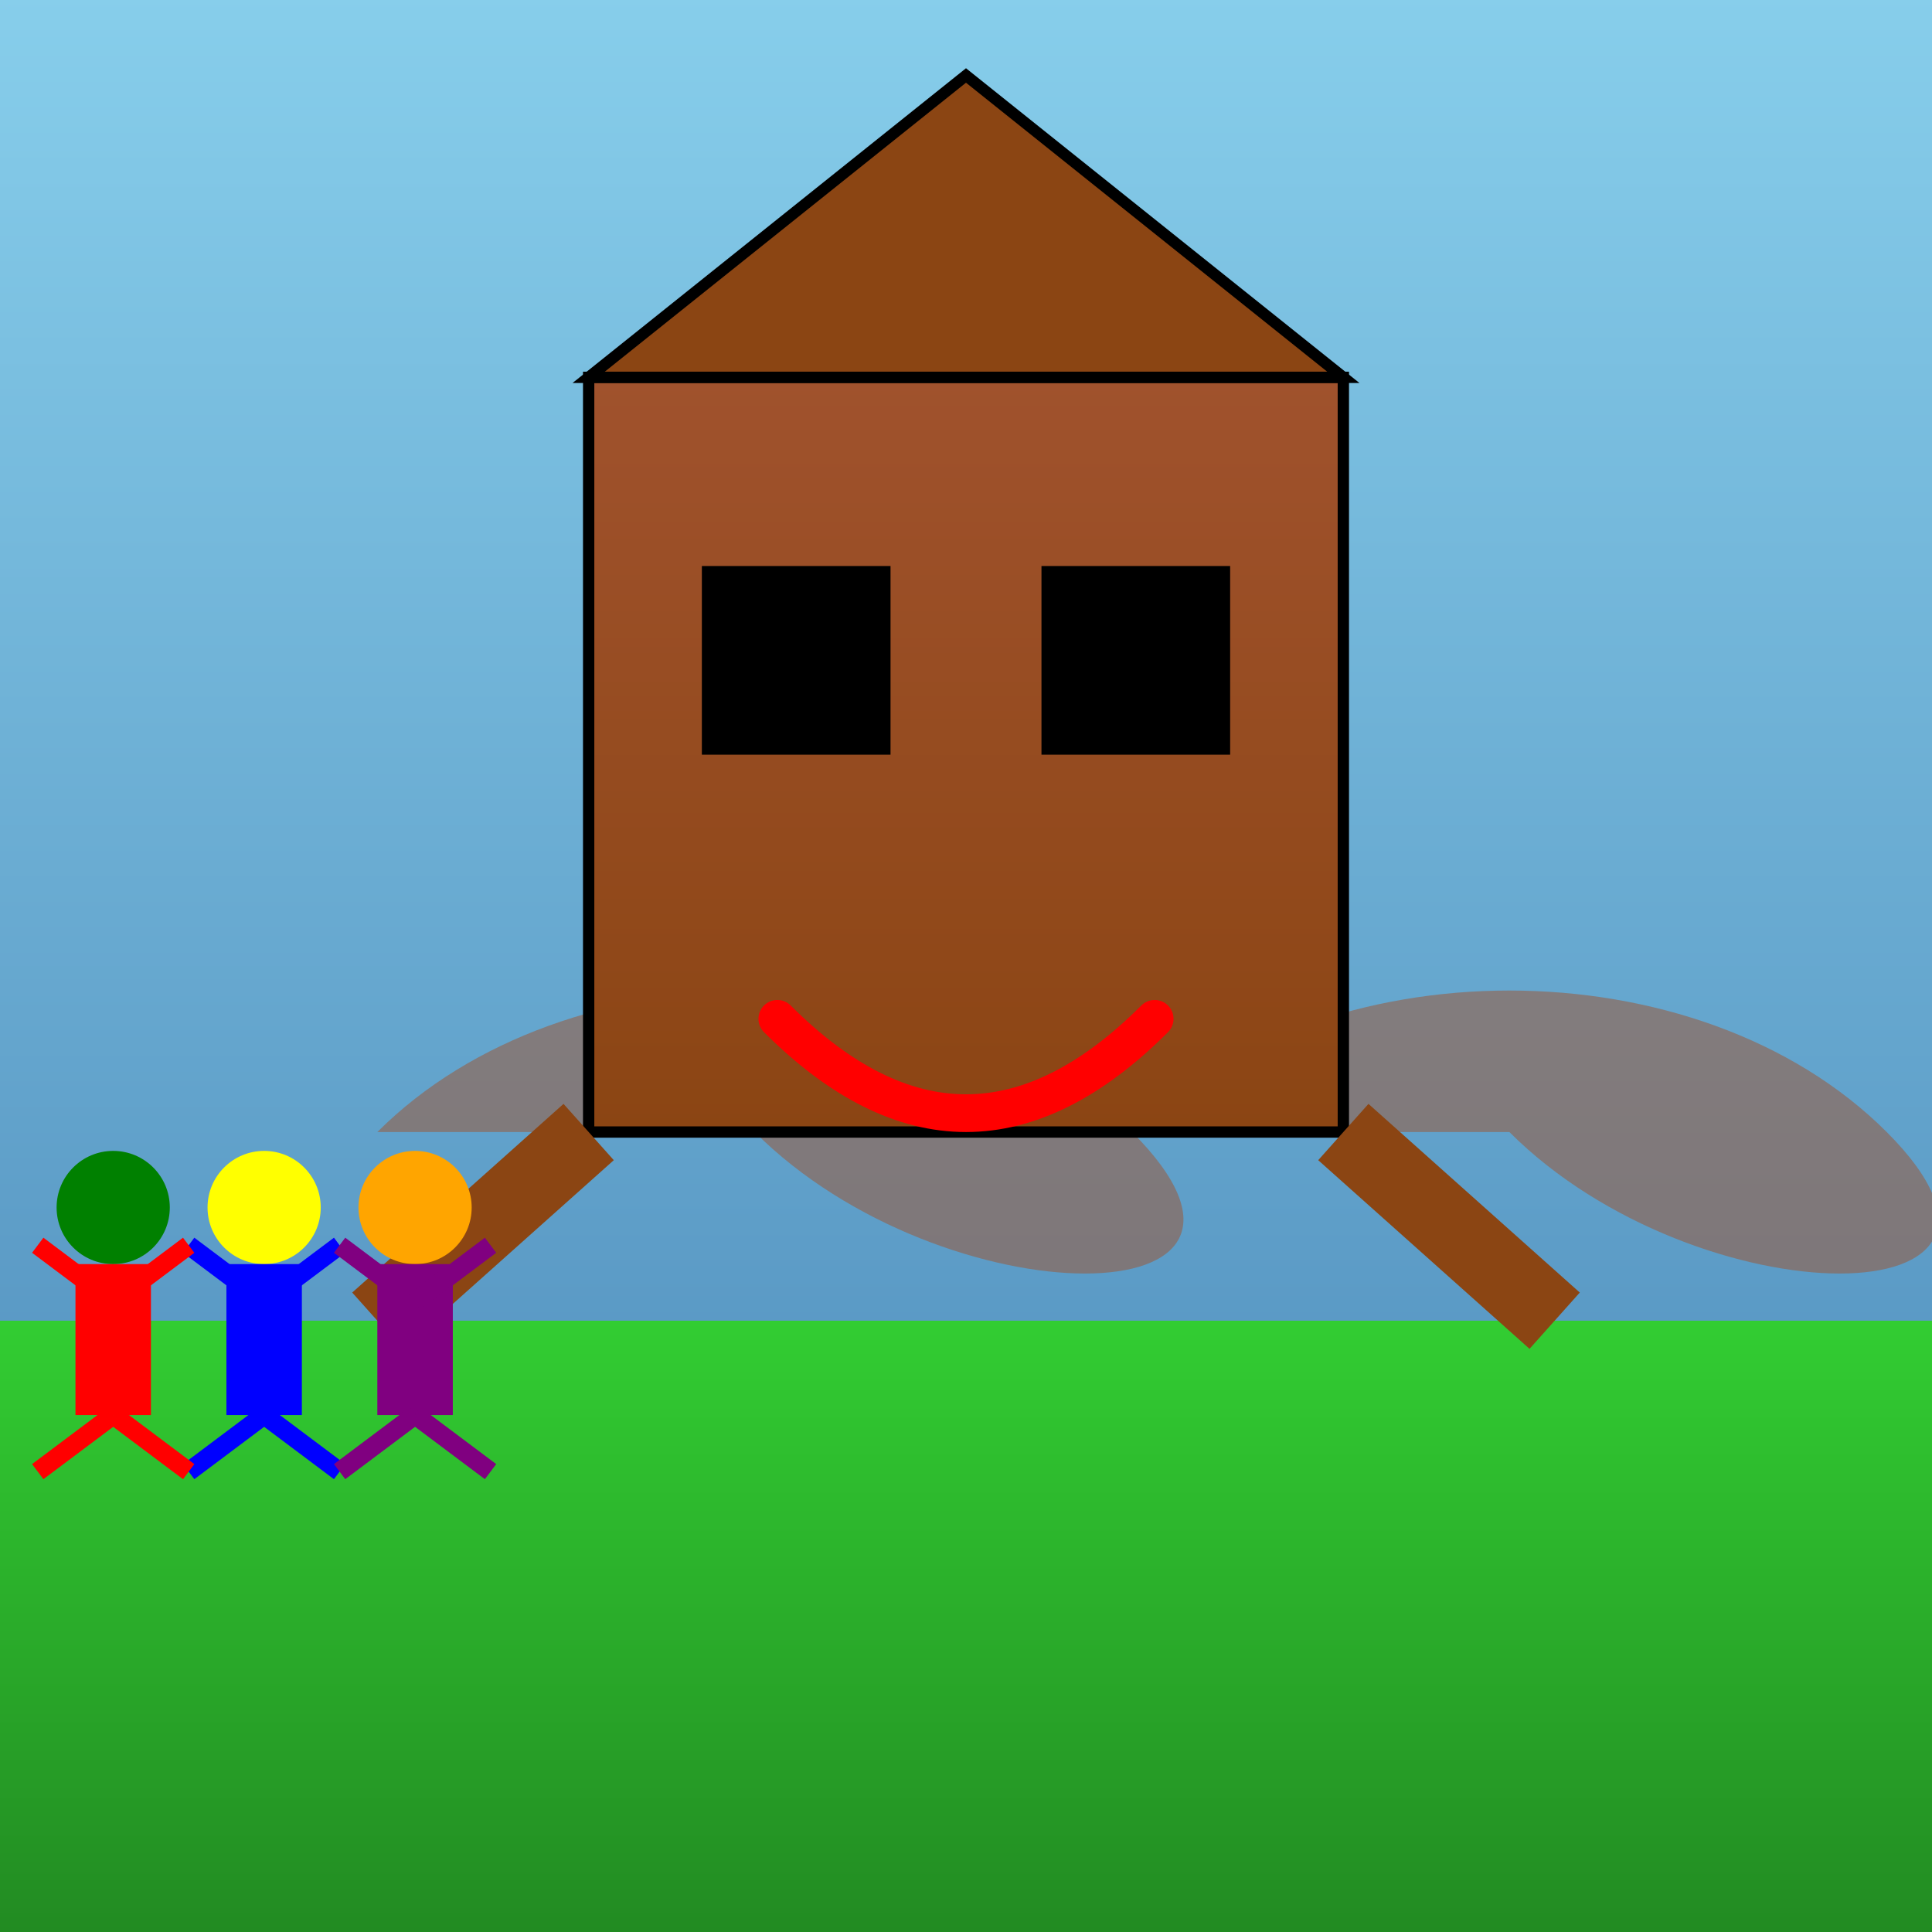 <!--

Generated by DrawGPT.
Free, open source, AI generated images in SVG, PNG, and HTML Canvas format.
https://drawgpt.ai

Created: 2025-08-27T14:09:24+00:00
-->
<svg   viewBox="0 0 512 512" xmlns="http://www.w3.org/2000/svg" xmlns:xlink="http://www.w3.org/1999/xlink">
  <rect x="0" y="0" width="512" height="512" fill="#333333" stroke="none"/>
  <title>Monster House Chase</title>
  <desc>Run kids, run! It's not just a house; it's a dental nightmare waiting to happen. Just like houses, some monsters have bad foundations! Remember to floss!</desc>
  <defs>
    <linearGradient id="skyGradient" x1="0%" y1="0%" x2="0%" y2="100%">
      <stop offset="0%" stop-color="#87CEEB" id="skyStop1"/>
      <stop offset="100%" stop-color="#4682B4" id="skyStop2"/>
    </linearGradient>
    <linearGradient id="grassGradient" x1="0%" y1="0%" x2="0%" y2="100%">
      <stop offset="0%" stop-color="#32CD32" id="grassStop1"/>
      <stop offset="100%" stop-color="#228B22" id="grassStop2"/>
    </linearGradient>
    <linearGradient id="houseGradient" x1="0%" y1="0%" x2="0%" y2="100%">
      <stop offset="0%" stop-color="#A0522D" id="houseStop1"/>
      <stop offset="100%" stop-color="#8B4513" id="houseStop2"/>
    </linearGradient>
  </defs>
  <rect width="512" height="512" fill="url(#skyGradient)" id="skyRect" class="sky"/>
  <rect y="350" width="512" height="162" fill="url(#grassGradient)" id="grassRect" class="grass"/>
  <path d="M100,300 C150,250 250,250 300,300 L300,300 C350,350 250,350 200,300 Z" fill="sienna" id="path2" class="ground" style="opacity:0.5;"/>
  <path d="M300,300 C350,250 450,250 500,300 L500,300 C550,350 450,350 400,300 Z" fill="sienna" id="path3" class="ground" style="opacity:0.5;"/>
  <g id="monsterHouse" class="house">
    <rect x="156" y="100" width="200" height="200" fill="url(#houseGradient)" stroke="black" stroke-width="3" id="houseBase"/>
    <polygon points="156,100 256,20 356,100" fill="saddlebrown" stroke="black" stroke-width="3" id="houseRoof"/>
    <rect x="186" y="150" width="50" height="50" fill="black" id="window1" class="window"/>
    <rect x="276" y="150" width="50" height="50" fill="black" id="window2" class="window"/>
    <path d="M206,270 Q256,320 306,270" stroke="red" stroke-width="10" fill="none" stroke-linecap="round" id="mouth" class="mouth">
      <animate attributeName="d" values="M206,270 Q256,320 306,270;M206,270 Q256,220 306,270;M206,270 Q256,320 306,270" dur="5s" repeatCount="indefinite"/>
    </path>
    <line x1="156" y1="300" x2="100" y2="350" stroke="saddlebrown" stroke-width="20" id="houseLeg1" class="leg">
      <animate attributeName="y2" values="350;370;350" dur="5s" repeatCount="indefinite"/>
    </line>
    <line x1="356" y1="300" x2="412" y2="350" stroke="saddlebrown" stroke-width="20" id="houseLeg2" class="leg">
      <animate attributeName="y2" values="350;370;350" dur="5s" repeatCount="indefinite"/>
    </line>
  </g>
  <g id="children" class="characters">
    <circle cx="70" cy="320" r="15" fill="yellow" id="child1Head" class="head"/>
    <rect x="60" y="335" width="20" height="40" fill="blue" id="child1Body" class="body"/>
    <line x1="70" y1="375" x2="50" y2="390" stroke="blue" stroke-width="5" id="child1Leg1" class="leg"/>
    <line x1="70" y1="375" x2="90" y2="390" stroke="blue" stroke-width="5" id="child1Leg2" class="leg"/>
    <line x1="70" y1="345" x2="50" y2="330" stroke="blue" stroke-width="5" id="child1Arm1" class="arm"/>
    <line x1="70" y1="345" x2="90" y2="330" stroke="blue" stroke-width="5" id="child1Arm2" class="arm"/>
    <animateTransform xlink:href="#child1Head" attributeName="transform" type="translate" values="5 0; -5 0; 5 0" dur="5s" repeatCount="indefinite"/>
    <animateTransform xlink:href="#child1Body" attributeName="transform" type="translate" values="5 0; -5 0; 5 0" dur="5s" repeatCount="indefinite"/>
    <animateTransform xlink:href="#child1Leg1" attributeName="transform" type="translate" values="5 0; -5 0; 5 0" dur="5s" repeatCount="indefinite"/>
    <animateTransform xlink:href="#child1Leg2" attributeName="transform" type="translate" values="5 0; -5 0; 5 0" dur="5s" repeatCount="indefinite"/>
    <animateTransform xlink:href="#child1Arm1" attributeName="transform" type="translate" values="5 0; -5 0; 5 0" dur="5s" repeatCount="indefinite"/>
    <animateTransform xlink:href="#child1Arm2" attributeName="transform" type="translate" values="5 0; -5 0; 5 0" dur="5s" repeatCount="indefinite"/>
    <circle cx="30" cy="320" r="15" fill="green" id="child2Head" class="head"/>
    <rect x="20" y="335" width="20" height="40" fill="red" id="child2Body" class="body"/>
    <line x1="30" y1="375" x2="10" y2="390" stroke="red" stroke-width="5" id="child2Leg1" class="leg"/>
    <line x1="30" y1="375" x2="50" y2="390" stroke="red" stroke-width="5" id="child2Leg2" class="leg"/>
    <line x1="30" y1="345" x2="10" y2="330" stroke="red" stroke-width="5" id="child2Arm1" class="arm"/>
    <line x1="30" y1="345" x2="50" y2="330" stroke="red" stroke-width="5" id="child2Arm2" class="arm"/>
    <animateTransform xlink:href="#child2Head" attributeName="transform" type="translate" values="5 0; -5 0; 5 0" dur="5s" repeatCount="indefinite"/>
    <animateTransform xlink:href="#child2Body" attributeName="transform" type="translate" values="5 0; -5 0; 5 0" dur="5s" repeatCount="indefinite"/>
    <animateTransform xlink:href="#child2Leg1" attributeName="transform" type="translate" values="5 0; -5 0; 5 0" dur="5s" repeatCount="indefinite"/>
    <animateTransform xlink:href="#child2Leg2" attributeName="transform" type="translate" values="5 0; -5 0; 5 0" dur="5s" repeatCount="indefinite"/>
    <animateTransform xlink:href="#child2Arm1" attributeName="transform" type="translate" values="5 0; -5 0; 5 0" dur="5s" repeatCount="indefinite"/>
    <animateTransform xlink:href="#child2Arm2" attributeName="transform" type="translate" values="5 0; -5 0; 5 0" dur="5s" repeatCount="indefinite"/>
    <circle cx="110" cy="320" r="15" fill="orange" id="child3Head" class="head"/>
    <rect x="100" y="335" width="20" height="40" fill="purple" id="child3Body" class="body"/>
    <line x1="110" y1="375" x2="90" y2="390" stroke="purple" stroke-width="5" id="child3Leg1" class="leg"/>
    <line x1="110" y1="375" x2="130" y2="390" stroke="purple" stroke-width="5" id="child3Leg2" class="leg"/>
    <line x1="110" y1="345" x2="90" y2="330" stroke="purple" stroke-width="5" id="child3Arm1" class="arm"/>
    <line x1="110" y1="345" x2="130" y2="330" stroke="purple" stroke-width="5" id="child3Arm2" class="arm"/>
    <animateTransform xlink:href="#child3Head" attributeName="transform" type="translate" values="5 0; -5 0; 5 0" dur="5s" repeatCount="indefinite"/>
    <animateTransform xlink:href="#child3Body" attributeName="transform" type="translate" values="5 0; -5 0; 5 0" dur="5s" repeatCount="indefinite"/>
    <animateTransform xlink:href="#child3Leg1" attributeName="transform" type="translate" values="5 0; -5 0; 5 0" dur="5s" repeatCount="indefinite"/>
    <animateTransform xlink:href="#child3Leg2" attributeName="transform" type="translate" values="5 0; -5 0; 5 0" dur="5s" repeatCount="indefinite"/>
    <animateTransform xlink:href="#child3Arm1" attributeName="transform" type="translate" values="5 0; -5 0; 5 0" dur="5s" repeatCount="indefinite"/>
    <animateTransform xlink:href="#child3Arm2" attributeName="transform" type="translate" values="5 0; -5 0; 5 0" dur="5s" repeatCount="indefinite"/>
  </g>
</svg>